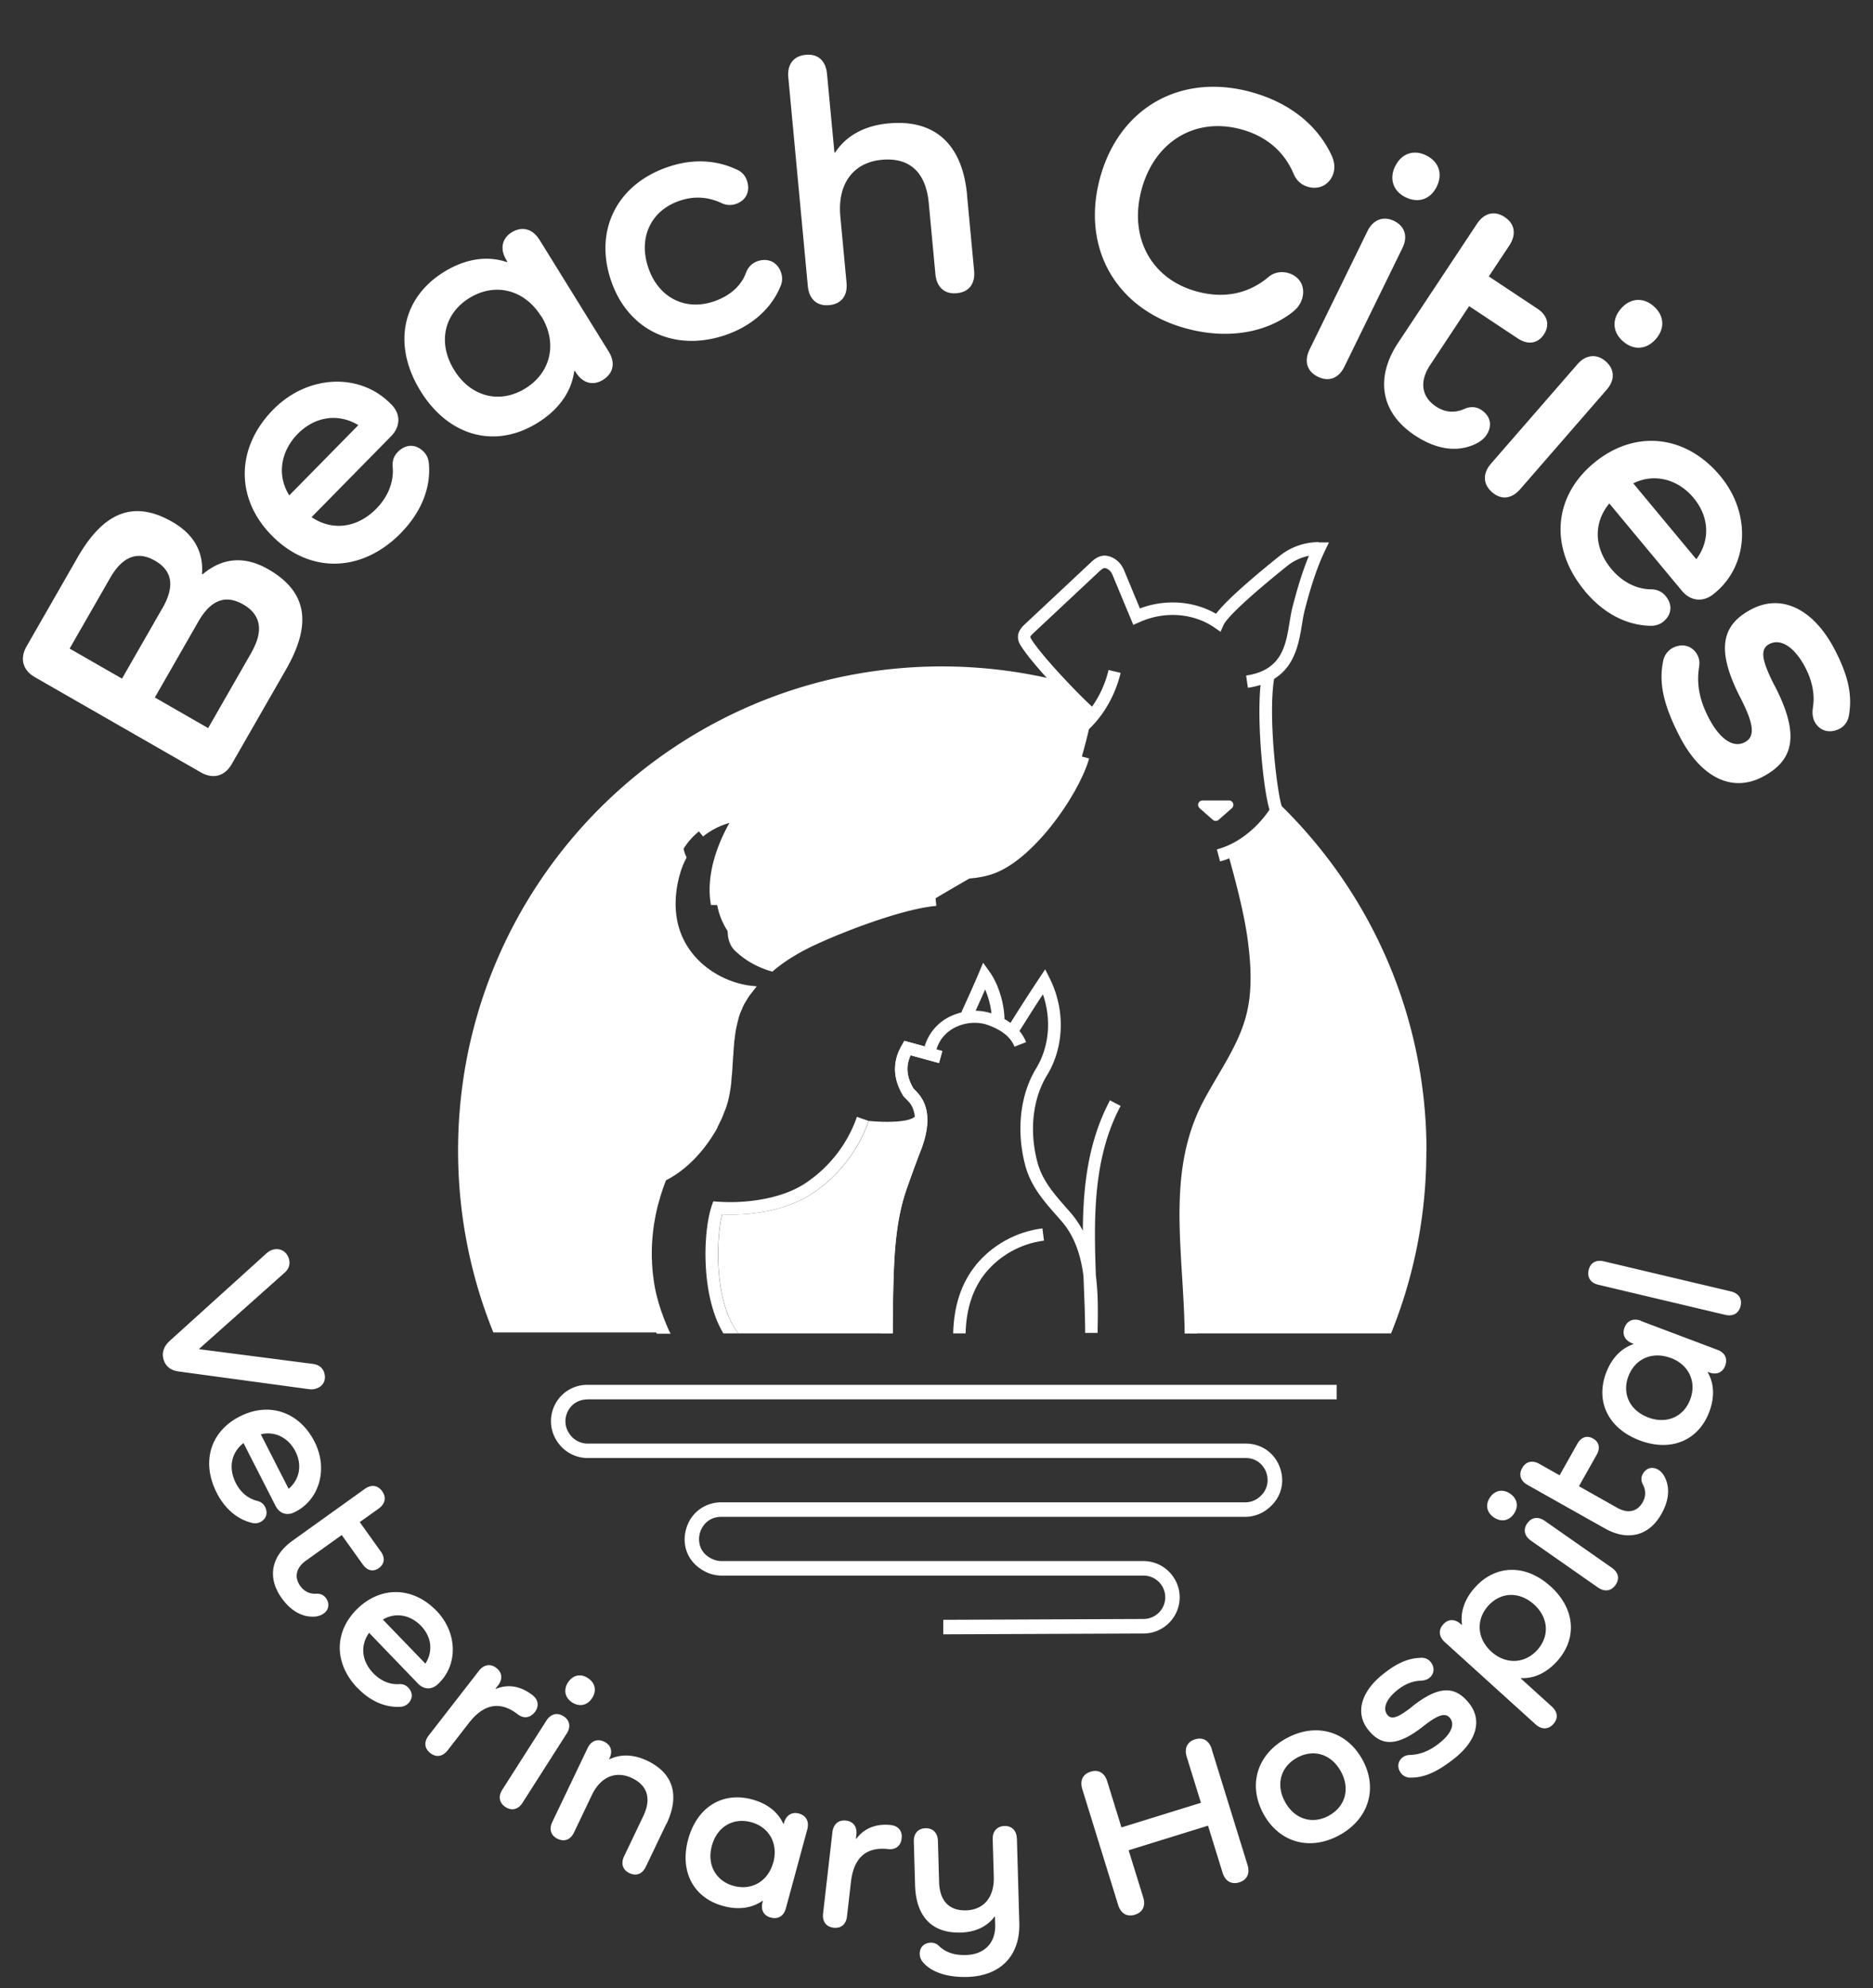 <svg xmlns="http://www.w3.org/2000/svg" viewBox="0 0 224.6 238.3"><rect x="0" y="0" width="224.6" height="238.3" fill="#333333" stroke="none"/><path d="m112.17 125.76.83.22-.39 1.43-3.41-.93c-.6 1.32-.48 2.59.35 3.99l.15.15c.69.7 2.24 2.26 1.12 6.11-.11.36-.23.75-.4 1.16-.51 1.31-1.02 2.71-1.68 4.57-1.3 3.68-1.5 7.75-1.6 11.27-.04 1.55-.09 4.34-.08 6.07H88.54c-2.89-3.69-2.7-11.19-1.94-14.25 4.14.19 8.14-.74 10.8-2.5a17.41 17.41 0 0 0 6.78-8.71s4.3.45 5.51-.49c.62-.48-.32-1.42-.9-2-.06-.06-.11-.12-.17-.17-.15-.15-.27-.27-.36-.43-1.21-2.03-1.25-4.05-.1-6.01l.28-.49 2.27.62c-.09.24-.16.51-.2.77l1.46.29c.05-.23.11-.46.19-.66v-.02Z" style="fill:#fff"/><path d="M89.32 118.75s-.08.11-.11.16c-.12.17-.23.34-.34.52-.07.11-.13.21-.2.32-.06.11-.11.21-.17.31-.04.07-.07.15-.11.21-.05.1-.1.2-.14.3v.02c-.05.1-.09.2-.13.31s-.08.2-.12.31c-.05.14-.1.28-.14.42-.03.08-.05.16-.07.23-.06.2-.11.42-.16.63-.03.12-.05.24-.08.37-.02.11-.04.22-.06.34-.02.12-.04.22-.06.34-.05.34-.1.69-.13 1.04 0 .12-.03.23-.03.35l-.06.7c-.02.23-.04.47-.05.7 0 .12-.02.23-.02.35 0 .15-.02.29-.03.43 0 .21-.03.42-.04.63v.07l-.06.77c0 .14-.02.26-.04.4 0 .13-.02.24-.04.37 0 .05 0 .11-.02.16 0 .12-.03.23-.04.35 0 .09-.02.18-.04.25l-.06.38c-.02.13-.04.25-.07.38-.02.13-.05.25-.08.38-.07.32-.16.66-.26.99-.07.22-.16.45-.23.68q-.05.16 0 0c-.09.22-.19.46-.29.69-.11.23-.21.47-.33.69-.06.12-.12.23-.19.35-.13.23-.25.46-.39.68-.9 1.49-2.07 2.91-3.41 4.01-.72.6-1.5 1.09-2.31 1.47-.31.75-.58 1.51-.81 2.27-.12.38-.22.77-.32 1.15-.2.77-.35 1.55-.47 2.33a23.383 23.383 0 0 0-.27 3.52v.65c0 .2.02.4.03.6 0 .2.03.4.04.6l.06.65c.03.2.05.41.08.62v.09c.03.18.05.35.08.53.07.41.15.82.24 1.23l.15.61c.05.2.11.41.17.6.18.6.37 1.21.6 1.79.08.2.16.39.23.59.08.2.17.39.25.59.07.16.14.3.21.46H59.16c-2.73-6.73-4.23-14.1-4.23-21.81 0-32.03 25.98-58.01 58.01-58.01 4.78 0 9.42.58 13.86 1.67 1.29 1.39 2.6 2.75 3.56 3.67.2.19.38.36.55.51-.07.44-.17.92-.27 1.39-.3 1.39-.7 2.82-.89 3.49 0 .04-.02.08-.03.11-.03.1-.05.17-.06.21s-.02.07-.02.08c0-.02.04-.09.08-.21-.03.11-.07.21-.11.32v.03c-.26.74-.63 1.54-1.1 2.37-2.27 4.05-6.66 8.7-9.93 10.47q-2.18 1.18 0 0c3.27-1.77 0 0 0 0-.6.32-1.34.73-2.09 1.17q-.5.29 0 0c-2.04 1.16-4.22 2.46-4.36 2.54s-5.18 1.45-9.58 2.87c-2.17.7-4.15 1.39-5.22 1.89-.44.2-.88.42-1.31.65-.43.22-.85.47-1.27.72-.62.38-1.23.79-1.8 1.23-.2.15-.58.45-.58.45s-11.68-3.55-3.84-17.7c0 0-8.16.02-8.45 11.1-.18 6.78 7.42 9.25 9.17 9.73v.06ZM171.04 137.99c0 7.72-1.5 15.07-4.23 21.81h-24c-.11-9.71-2.25-19.18 2.19-27.55 1.83-3.45 4.23-6.69 5.2-10.49.78-3.05.58-6.26.16-9.37-.41-3.05-1.38-6.76-2.22-9.83-.07-.24-.14-.49-.2-.73 3.37-1.64 5.15-4.72 5.15-4.72-.12-.24-.25-.76-.39-1.45 11.3 10.58 18.36 25.63 18.36 42.34ZM70.42 167.71h89.87v-1.74H70.42c-1.67 0-3.16.93-3.89 2.41a4.34 4.34 0 0 0 .44 4.59l.05.07c.81 1.06 2.1 1.7 3.45 1.7h78.91c1.32 0 2.13.86 2.44 1.67s.3 1.99-.66 2.88l-.07.07c-.49.45-1.11.69-1.78.69H86.49c-2.01 0-3.72 1.31-4.23 3.26-.53 1.96.27 3.88 2.03 4.89l.11.06c.64.37 1.39.57 2.15.57h50.58c1.43 0 2.6 1.17 2.6 2.6s-1.16 2.59-2.59 2.6l-24.03.1v1.74l24.03-.1c2.38 0 4.32-1.96 4.32-4.34s-1.95-4.34-4.34-4.34H86.54c-.46 0-.91-.12-1.29-.33l-.11-.06c-1.28-.73-1.46-2-1.22-2.94.24-.91 1.05-1.97 2.56-1.97h62.82c1.09 0 2.15-.41 2.95-1.15l.08-.07c1.36-1.24 1.78-3.08 1.11-4.79-.66-1.71-2.22-2.77-4.06-2.77H70.47c-.81 0-1.58-.38-2.07-1.01l-.05-.07c-.62-.82-.72-1.85-.27-2.77.45-.91 1.33-1.44 2.34-1.44Z" style="fill:#fff"/><path d="M158.15 64.97c-1.71 0-3.38.59-4.7 1.65-4.02 3.22-6.57 5.55-7.63 6.94-2.69-1.55-6.07-1.79-9.13-.64l-1.9-4.58c-.27-.65-.74-1.18-1.32-1.48-1.35-.7-2.24.14-2.72.6l-7.84 7.34c-.28.26-.8.75-.84 1.46-.03.57.26 1.01.44 1.28 1.43 2.2 5.59 6.54 7.51 8.31-.63.68-1.32 1.25-2.05 1.66-.84.48-2.1.96-3.37.55l-.45 1.41c.47.15.95.22 1.45.22 1 0 2.05-.3 3.1-.9 2.66-1.51 4.84-4.63 5.68-8.15l-1.45-.34a12.59 12.59 0 0 1-1.98 4.39c-2.08-1.92-5.95-6.04-7.2-7.96-.05-.08-.2-.31-.2-.4 0-.07.13-.22.37-.45l7.84-7.34c.53-.49.67-.55 1.02-.36.27.14.5.4.63.73l2.49 5.98.7-.31c3.01-1.37 6.48-1.12 9.03.63l.73.51.36-.81c.43-.95 3.29-3.6 7.66-7.1.75-.6 1.64-1.01 2.58-1.2-.87 2.08-1.46 4.19-1.98 6.19-.14.54-.23 1.13-.34 1.76-.46 2.84-.94 5.77-5.21 6.4l.21 1.47c.56-.08 1.06-.2 1.52-.34-.47 4.67.36 12.65 1.07 14.95-.61.92-2.79 3.82-6.31 4.76l.38 1.44c.39-.11.76-.22 1.11-.37.89 3.2 1.79 6.73 2.19 9.63.37 2.77.64 6.03-.14 9.1-.66 2.62-2.03 4.95-3.47 7.4-.56.95-1.13 1.93-1.66 2.92-3.48 6.56-3.04 13.59-2.58 21.04.14 2.24.28 4.56.31 6.86h1.49c-.03-2.35-.18-4.68-.31-6.95-.45-7.23-.87-14.07 2.42-20.25.51-.96 1.07-1.93 1.63-2.86 1.43-2.44 2.92-4.97 3.64-7.79.85-3.32.56-6.75.18-9.66-.41-3.06-1.37-6.77-2.28-10.08 3.16-1.75 4.83-4.58 4.92-4.73l.2-.34-.18-.35c-.54-1.11-1.75-10.69-.99-15.44 2.54-1.57 2.99-4.38 3.35-6.56.1-.6.19-1.15.31-1.63.6-2.31 1.31-4.78 2.41-7.11l.51-1.06h-1.22ZM133.09 131.9c-2.59 4.88-3.21 10.22-3.24 15.59-.39-.73-.85-1.42-1.4-2.07-.17-.19-.32-.37-.49-.56-1.6-1.82-2.98-3.39-3.57-5.61-.98-3.72-.55-7.59 1.15-10.36 2.08-3.39 2.21-7.83.37-11.57l-.58-1.15-.71 1.07c-1.17 1.76-2.32 3.55-3.45 5.35-.22-.16-.46-.31-.72-.46-.03-1.9-.73-4.2-1.78-5.66l-.78-1.09-.52 1.24c-.5 1.2-1.18 2.71-1.79 4.04-.11.23-.2.46-.3.68-.58.15-1.14.36-1.66.64-1.35.76-2.3 1.96-2.74 3.42l-2.43-.66-.28.49c-1.15 1.95-1.11 3.97.1 6 .1.16.21.28.37.43.6.61 1.86 1.89.39 5.69-.52 1.33-1.03 2.74-1.7 4.6-1.37 3.88-1.58 8.09-1.69 11.72-.04 1.31-.09 4.24-.08 6.11h1.49c0-1.73.03-4.52.08-6.08.1-3.52.3-7.59 1.6-11.26.64-1.85 1.17-3.26 1.67-4.57 1.82-4.69.04-6.5-.72-7.27l-.15-.15c-.84-1.39-.95-2.68-.35-3.99l3.41.93.39-1.44-.68-.19c.41-1.36 1.31-2.11 2.03-2.52 1.27-.71 2.87-.86 4.17-.38 1.66.6 2.72 1.47 3.15 2.58l1.39-.54c-.19-.48-.45-.93-.79-1.34.93-1.47 1.85-2.95 2.81-4.39 1.04 2.98.77 6.29-.82 8.89-1.9 3.11-2.39 7.42-1.32 11.52.66 2.57 2.23 4.34 3.88 6.21.17.19.32.37.49.56 1.59 1.82 2.32 4.14 2.63 6.54.02.42.04.84.05 1.27.08 1.84.15 3.75.16 5.59h1.49v-.41c.04-1.94.08-4.21-.21-6.48-.25-6.97-.34-14.1 2.97-20.32l-1.32-.69v.02Zm-16.1-10.76c.37-.82.77-1.71 1.14-2.55.39.89.66 1.91.76 2.86-.6-.2-1.25-.3-1.9-.32ZM96.59 141.8c-2.98 1.97-7.36 2.44-10.48 2.22l-.58-.04-.19.55c-1.04 3.09-1.32 10.75 1.4 15.27h1.79c-2.9-3.69-2.7-11.19-1.95-14.25 4.14.19 8.14-.74 10.8-2.5a17.41 17.41 0 0 0 6.78-8.71l-1.4-.49a15.803 15.803 0 0 1-6.19 7.96Z" style="fill:#fff"/><path d="M118.89 104.79c4.83-1.51 10.32-9.27 11.68-13.76V91s.03-.07.04-.1l-1.44-.38-.02.08c-.18.55-1.2 1.88-2.69 2.72-.82.46-2.08.92-3.41.5l-.45 1.41c1.46.47 3.04.25 4.59-.61.05-.03.09-.05.14-.08-2.22 3.77-5.83 7.88-8.86 8.83-2.06.64-4.96.7-6.47-.66l-1 1.1c1.17 1.06 2.88 1.49 4.59 1.49 1.15 0 2.3-.19 3.32-.51ZM146.14 98.25l1.58-1.39c.37-.32.14-.93-.35-.93h-3.17c-.49 0-.72.6-.35.93l1.58 1.39c.2.18.5.18.7 0ZM117.03 151.61c-1.74 2.12-2.65 4.88-2.73 8.19h1.49c.07-2.96.88-5.39 2.39-7.25 1.74-2.12 4.29-3.53 7.01-3.86l-.19-1.47c-3.1.38-6.01 1.98-7.99 4.4ZM86.03 135.08c.06-.12.13-.23.19-.34v-.03c.13-.24.24-.48.35-.71l.06-.15s.03-.08.05-.12l.16-.42s0-.04.02-.05l.19-.46c.03-.1.06-.19.09-.28.12-.35.2-.71.28-1.06.03-.14.06-.27.08-.41.02-.13.04-.26.06-.38.03-.14.04-.27.07-.42 0-.09.03-.18.03-.25.02-.13.03-.25.04-.34v-.17c0-.1.03-.19.03-.27v-.12c.03-.14.04-.27.05-.41.02-.26.04-.53.06-.77v-.1c0-.21.03-.42.04-.62l.03-.45c0-.11 0-.21.03-.35 0-.21.03-.44.04-.65v-.04l.06-.7c0-.11 0-.21.03-.32.04-.35.08-.67.13-1l.06-.32v-.04c.03-.1.04-.19.06-.27.03-.12.05-.23.08-.35.05-.21.1-.41.15-.6v-.02c.02-.07.04-.13.06-.21.04-.13.08-.25.13-.39.03-.1.07-.19.12-.29.03-.1.08-.19.12-.28l.06-.15s.04-.1.06-.14l.02-.03c.03-.06.05-.12.09-.19.04-.08.08-.17.13-.23l.32-.53c.07-.1.13-.2.2-.3l.02-.03s.05-.08.08-.11l.57-.73.21-.27-1.05-.12c-.07 0-.15-.03-.22-.04-2.75-.5-5.29-2.09-6.8-4.27s-1.99-4.82-1.42-7.84c.2-1.05.51-2.03.94-2.88l.15-.3-.14-.3s-.97-2.24.09-4.18l-1.26-.68c-1.13 2.08-.55 4.3-.26 5.12-.41.9-.72 1.89-.93 2.97-.62 3.37-.06 6.45 1.66 8.92 1.53 2.21 3.99 3.89 6.7 4.63-.04.06-.07.11-.1.17l-.02.04c-.06.1-.12.2-.17.3-.04.09-.08.17-.12.24-.04.07-.07.14-.1.2l-.04.04-.08.08v.16c-.03.06-.05.13-.07.19-.05.12-.1.23-.13.34l-.06.18c-.06.19-.12.39-.18.6-.06.19-.11.39-.15.6-.03.13-.06.25-.08.39l-.06.3v.05c-.03.12-.05.23-.07.36-.04.32-.09.64-.12.99-.02.19-.04.37-.06.57 0 .1-.02.2-.03.29 0 .11 0 .2-.02.3v.04c-.02.23-.03.46-.04.66 0 .13-.02.26-.03.37l-.03.44c0 .21-.03.42-.04.63v.08l-.06.77c0 .13-.02.26-.03.39v.12c-.02.08-.03.16-.04.25 0 .04 0 .08-.02.15 0 .11-.03.22-.04.34 0 .07-.02.15-.03.21v.03c-.02.12-.03.23-.06.37-.02.12-.04.23-.06.36-.02.12-.04.23-.07.35-.07.31-.15.63-.24.93-.06.19-.13.38-.2.6l-.2.49-.1.21-.04.1c-.09.19-.18.38-.28.58-.06.11-.11.21-.17.31-.13.22-.25.45-.37.66-.91 1.49-2.03 2.82-3.26 3.82-.7.58-1.42 1.03-2.15 1.38l-.44.53c-.29.73-.56 1.47-.77 2.2-.13.41-.23.8-.33 1.19-.2.79-.36 1.6-.49 2.4-.06.37-.11.77-.15 1.21-.08.81-.12 1.63-.12 2.43v.69c0 .2 0 .41.03.61 0 .2.03.41.04.61l.06.68v.03c.03.2.05.39.08.6v.1c.03.19.06.37.09.55.07.43.15.84.23 1.22v.06c.06.21.12.43.17.62.06.21.12.43.18.63.18.61.39 1.24.62 1.85.1.24.18.44.25.61.08.2.18.41.26.61.03.04.05.1.07.14h1.66c-.04-.07-.08-.14-.11-.2-.09-.19-.19-.37-.26-.57-.08-.19-.17-.37-.24-.58-.08-.19-.16-.37-.23-.57-.22-.58-.42-1.16-.59-1.74-.05-.19-.11-.38-.16-.59-.05-.17-.09-.33-.13-.5l-.02-.09c-.09-.37-.17-.76-.23-1.18-.03-.18-.06-.34-.08-.53v-.08c-.04-.2-.06-.38-.08-.58v-.02c-.03-.21-.05-.42-.06-.63-.02-.2-.03-.39-.04-.59 0-.2 0-.38-.03-.58v-.64c0-.75.04-1.51.12-2.27.04-.42.09-.79.14-1.14.12-.75.27-1.52.46-2.26.1-.37.2-.73.31-1.11.2-.65.42-1.31.68-1.94.74-.37 1.48-.86 2.19-1.44 1.36-1.11 2.6-2.57 3.59-4.2.15-.23.28-.47.41-.71l-.04-.02Z" style="fill:#fff"/><path d="M87.46 98.64c-1.14 2.03-2.9 5.93-2.21 9.8v.02l1.43.02s.05-1.9 1.94-2.61l-.51-1.35c-.64.24-1.13.58-1.52.94.45-3.91 2.88-7.36 2.91-7.4l.85-1.2-1.46.06c-.12 0-2.95.15-5.49 2.22l.91 1.11a8.682 8.682 0 0 1 3.15-1.62ZM89.13 112.9c-.3-.29-.46-.86-.42-1.48.06-1.01.6-1.98 1.49-2.64l-.86-1.15c-1.22.92-1.98 2.26-2.07 3.7-.07 1.06.24 2.02.86 2.6a9.937 9.937 0 0 0 3.05 2.01c.34.15.69.28 1.05.39l.39.12.3-.26c.17-.14.35-.28.55-.43.53-.41 1.11-.8 1.75-1.18.41-.25.82-.49 1.24-.7.37-.2.78-.41 1.27-.63 3.38-1.58 10.12-4.18 14.21-4.65.12 0 .23-.03.34-.04l-.15-1.47c-.12 0-.22.02-.34.03-2.67.24-4.77-.33-6.58-1.79l-.94 1.16c.91.73 1.86 1.27 2.9 1.63-3.48 1-7.13 2.48-9.22 3.4-.1.04-.2.08-.3.13-.07.03-.14.06-.2.1-.13.06-.25.12-.36.17-.39.19-.73.35-1.03.51-.11.06-.2.12-.3.17-.21.12-.44.23-.66.36-.21.13-.44.25-.64.39-.1.06-.2.12-.28.18-.12.08-.23.15-.34.21-.13.08-.24.16-.35.23-.15.1-.28.2-.41.28-.05.03-.1.06-.13.1-.1.08-.2.15-.29.21-.03 0-.04.03-.06.05-.04.04-.1.07-.15.11-.1.07-.14.11-.14.11l-.03.03a8.5 8.5 0 0 1-3.13-1.92ZM24.3 68.83c2.37-2.01 5.04-2.23 7.86-.61 4.62 2.65 5.32 6.47 2.14 12.01l-6.51 11.34c-.84 1.46-2.23 1.84-3.7 1L4.19 81.16c-1.47-.84-1.84-2.23-1-3.7L9.3 66.81c3.16-5.51 6.79-6.9 11.37-4.26 2.54 1.45 3.76 3.57 3.55 6.23l.07.04Zm-4.82 4.06c1.47-2.58 1.24-4.46-.89-5.69-2.13-1.22-3.92-.49-5.39 2.08l-4.85 8.45 6.28 3.6 4.85-8.45Zm10.67 5.3c1.47-2.57 1.17-4.51-.99-5.75-2.17-1.24-3.92-.49-5.39 2.08l-5.2 9.07 6.39 3.67 5.2-9.07ZM48.09 63.87c-4.69 4.77-10.86 4.89-15.35.46-4.53-4.45-4.52-10.62.02-15.24 4.13-4.19 10.29-4.43 13.97-.81l.16.15c1.18 1.16 1.16 2.68 0 3.86l-9.53 9.69c2.5 1.69 5.49 1.3 7.77-1.02 1.54-1.57 2.1-3.4 1.96-4.96-.07-.78.14-1.35.61-1.83.95-.97 2.15-.98 3.08-.06.36.36.58.8.64 1.35.29 2.9-.85 5.87-3.34 8.41Zm-13.4-4.5 8.28-8.42c-2.38-1.44-5.19-1.06-7.27 1.05-2.08 2.12-2.5 5.02-1.01 7.37ZM64.69 28.73 73 42.15c.82 1.34.56 2.59-.7 3.38-1.19.73-2.43.41-3.26-.92l-.11-.18-.07.05c-.33 2.44-1.82 4.61-4.42 6.21-5.07 3.14-10.65 1.61-14.01-3.82-3.38-5.47-2.26-11.14 2.81-14.28 2.59-1.6 5.2-1.97 7.53-1.18l.07-.05-.11-.18c-.8-1.3-.56-2.59.62-3.33 1.26-.78 2.53-.42 3.33.88Zm.2 9.18c-1.98-3.2-5.52-4.1-8.61-2.19-3.06 1.89-3.82 5.4-1.81 8.64 1.98 3.2 5.46 4.09 8.53 2.19 3.09-1.91 3.87-5.48 1.91-8.65ZM93.68 34.09c-1.07 2.81-3.47 4.98-6.76 6.09-6.15 2.04-11.69-.66-13.68-6.65-2-6.03.81-11.51 6.95-13.55 2.89-.97 5.75-.84 8.3.41.54.27.91.72 1.09 1.29.41 1.25-.11 2.36-1.36 2.77-.53.18-1.11.15-1.63-.08-1.59-.76-3.3-.92-5.06-.32-3.45 1.15-5.01 4.39-3.8 8 1.19 3.57 4.37 5.24 7.82 4.09 1.93-.64 3.35-1.87 3.92-3.49.24-.61.69-1.12 1.38-1.35 1.29-.43 2.41.14 2.82 1.39.16.48.15.98 0 1.43v-.02ZM115.96 23.38l.85 9.06c.15 1.56-.61 2.57-2.09 2.7-1.43.14-2.4-.71-2.55-2.27l-.8-8.55c-.34-3.67-2.3-5.48-5.63-5.17-3.45.32-5.34 2.92-4.97 6.8l.74 7.92c.15 1.56-.61 2.57-2.09 2.7-1.43.14-2.4-.71-2.55-2.27L94.53 9.27c-.15-1.56.65-2.57 2.09-2.7 1.47-.14 2.4.71 2.55 2.27l.89 9.44h.09c1.27-1.95 3.44-3.22 6.39-3.49 5.56-.52 8.87 2.49 9.43 8.59ZM155.2 37.24c-3.09 2.54-7.75 3.52-12.9 2.14-8.42-2.26-12.67-9.6-10.4-18.02 2.27-8.42 9.63-12.62 18.05-10.35 4.66 1.26 8.01 3.95 9.73 7.62.27.6.44 1.3.24 2.04-.37 1.39-1.66 2.1-3 1.74-.9-.24-1.45-.79-1.78-1.53-1.06-2.57-3.16-4.54-6.35-5.39-5.47-1.47-10.34 1.46-11.9 7.23-1.55 5.76 1.18 10.75 6.65 12.22 3.36.91 6.3.2 8.63-1.79.61-.49 1.45-.66 2.26-.44 1.43.39 2.11 1.62 1.74 3-.18.65-.54 1.17-.99 1.53ZM168.16 29.75l-6.94 14.18c-.68 1.4-1.85 1.87-3.19 1.22-1.29-.63-1.68-1.86-.99-3.27l6.94-14.18c.67-1.37 1.89-1.85 3.19-1.22 1.33.65 1.67 1.9.99 3.27Zm-.85-9.83c.74-1.52 2.21-2.03 3.7-1.3 1.52.74 2.03 2.21 1.28 3.74-.74 1.52-2.21 2.03-3.74 1.28-1.48-.72-1.99-2.19-1.25-3.72ZM177.33 53c-2.27 1.29-4.97.98-7.68-.83-4.06-2.69-4.81-6.85-1.98-11.11l9.45-14.25c.87-1.31 2.12-1.59 3.32-.79 1.2.79 1.42 2.06.57 3.37l-2.48 3.74 5.85 3.88c1.2.8 1.49 1.96.75 3.08-.72 1.09-1.91 1.27-3.11.48l-5.85-3.88-4.67 7.05c-1.34 2.01-1.02 3.84.7 4.98 1.13.75 2.32.78 3.41.28.64-.28 1.38-.31 2.04.14 1.02.68 1.38 1.82.6 2.99-.25.39-.6.67-.93.86ZM192.66 46.71 182.3 58.62c-1.02 1.18-2.28 1.33-3.39.36-1.08-.95-1.14-2.23-.12-3.41l10.36-11.91c.99-1.15 2.31-1.3 3.39-.36 1.12.98 1.12 2.26.12 3.41Zm1.72-9.72c1.11-1.28 2.66-1.39 3.91-.3 1.28 1.11 1.39 2.66.27 3.94-1.11 1.28-2.66 1.39-3.94.27-1.25-1.08-1.36-2.63-.24-3.91ZM190.04 70.82c-4.27-5.14-3.77-11.3 1.08-15.32 4.89-4.06 11.02-3.43 15.16 1.54 3.77 4.53 3.38 10.68-.6 13.99l-.17.14c-1.27 1.05-2.79.89-3.84-.38l-8.69-10.45c-1.93 2.32-1.84 5.34.24 7.84 1.4 1.69 3.17 2.43 4.73 2.45.78 0 1.33.27 1.77.79.87 1.04.76 2.23-.25 3.07-.39.32-.86.49-1.39.51-2.92 0-5.76-1.43-8.04-4.17Zm5.82-12.88 7.55 9.08c1.68-2.22 1.58-5.05-.32-7.34-1.89-2.28-4.75-2.99-7.24-1.75ZM212.82 82.2c3 5.83 2.36 8.93-1.52 10.93-3.65 1.88-7.36.03-9.9-4.9-1.97-3.83-2.54-6.5-1.92-9.2.17-.6.58-1.1 1.1-1.38 1.2-.62 2.4-.23 2.97.86.2.38.29.85.2 1.41-.33 2.03.03 3.94 1.13 6.08 1.32 2.56 2.94 3.68 4.33 2.96 1.2-.62 1.23-1.96-.5-5.32-2.93-5.69-2.35-8.74 1.37-10.65 3.61-1.86 7.44.03 9.96 4.92 1.59 3.08 2.09 5.36 1.68 7.8-.13.78-.56 1.34-1.15 1.64-1.2.61-2.4.23-2.97-.86-.29-.57-.28-1.19-.2-1.76.24-1.46-.08-3.1-.89-4.68-1.26-2.45-2.94-3.58-4.33-2.87-1.09.57-1.04 1.78.62 5ZM37.91 166.42c-.25.08-.48.12-.92.06l-15.55-2.11c-.89-.11-1.55-.56-1.81-1.39-.27-.85.02-1.63.7-2.26l11.59-10.48c.28-.25.49-.37.74-.45.9-.28 1.7.16 1.98 1.06.19.6.02 1.21-.5 1.67l-10.25 9.13.02.05 13.54 1.75c.71.08 1.23.42 1.43 1.07.27.88-.13 1.64-.98 1.9ZM25.99 178.91c-1.89-3.7-.75-7.36 2.74-9.14 3.51-1.8 7.15-.58 8.98 3 1.67 3.26.59 6.94-2.27 8.4l-.12.06c-.91.47-1.81.16-2.28-.76l-3.84-7.52c-1.48 1.14-1.84 2.98-.92 4.79.62 1.22 1.59 1.9 2.54 2.13.47.11.77.35.96.72.38.75.15 1.46-.57 1.83-.28.14-.59.18-.92.11-1.77-.4-3.3-1.65-4.3-3.62Zm5.28-7.02 3.34 6.54c1.32-1.12 1.65-2.85.81-4.49-.84-1.64-2.47-2.46-4.15-2.04ZM38.06 193.71c-1.6.24-3.1-.53-4.28-2.18-1.76-2.46-1.28-5.04 1.31-6.89l8.64-6.19c.79-.57 1.58-.46 2.1.27s.37 1.51-.42 2.08l-2.27 1.62 2.54 3.55c.52.73.44 1.47-.25 1.96-.66.48-1.39.32-1.91-.41l-2.54-3.55-4.28 3.06c-1.22.87-1.44 2-.69 3.05.49.68 1.18.97 1.92.92.44-.02.87.12 1.16.53.44.62.4 1.37-.31 1.87-.24.17-.5.26-.73.29ZM42.9 202.34c-2.89-2.99-2.85-6.82-.03-9.55 2.84-2.74 6.67-2.63 9.47.26 2.54 2.63 2.58 6.47.27 8.69l-.09.09c-.74.71-1.69.68-2.4-.06l-5.86-6.08c-1.09 1.52-.9 3.39.51 4.85.95.98 2.08 1.36 3.05 1.3.48-.03.84.11 1.13.41.58.61.57 1.35-.02 1.92-.23.22-.51.34-.84.38-1.81.13-3.64-.62-5.17-2.21Zm3.01-8.24 5.1 5.28c.94-1.45.75-3.21-.53-4.53-1.28-1.33-3.08-1.64-4.56-.75ZM64.12 205.2c-.55.71-1.34.79-2.03.26-2-1.55-3.98-1.39-5.87 1.04l-2.53 3.26c-.6.77-1.37.9-2.09.34-.71-.55-.79-1.34-.19-2.11l6.02-7.75c.58-.75 1.39-.89 2.09-.34.73.56.77 1.37.19 2.11l-.29.37.04.03c1.46-.6 2.97-.36 4.41.76.69.53.8 1.32.26 2.03ZM67.95 207.77l-5.28 8.27c-.52.82-1.28 1.02-2.05.53-.75-.48-.91-1.27-.38-2.09l5.28-8.27c.51-.8 1.3-1.01 2.05-.53.78.5.89 1.29.39 2.09Zm.16-6.13c.57-.89 1.51-1.1 2.37-.54.89.57 1.1 1.51.53 2.4s-1.51 1.1-2.4.53c-.86-.55-1.07-1.5-.51-2.38ZM79.89 218.61l-2.44 5.1c-.42.88-1.14 1.17-1.97.78-.81-.39-1.06-1.15-.64-2.02l2.3-4.82c.99-2.06.52-3.66-1.35-4.55-1.95-.93-3.78-.15-4.82 2.04l-2.13 4.46c-.42.88-1.14 1.17-1.97.78-.81-.39-1.06-1.15-.64-2.02l4.23-8.85c.42-.88 1.17-1.16 1.98-.78.83.4 1.06 1.15.64 2.02l-.03.07.05.02c1.29-.63 2.86-.61 4.52.18 3.13 1.5 3.93 4.16 2.29 7.6ZM96.81 219.23l-2.57 9.47c-.25.94-.94 1.35-1.83 1.11-.84-.23-1.22-.93-.96-1.87l.03-.13h-.05c-1.25.87-2.87 1.12-4.7.62-3.58-.97-5.25-4.15-4.21-7.98 1.05-3.86 4.1-5.76 7.68-4.79 1.83.5 3.1 1.52 3.73 2.92h.05l.03-.11c.25-.91.94-1.35 1.78-1.13.89.24 1.26.97 1.02 1.88Zm-4.08 3.99c.61-2.26-.48-4.25-2.67-4.84-2.16-.58-4.08.56-4.7 2.84-.61 2.26.47 4.21 2.62 4.8 2.18.59 4.13-.57 4.74-2.8ZM108.12 220.34c-.1.89-.74 1.37-1.6 1.27-2.51-.29-4.13.88-4.48 3.94l-.47 4.1c-.11.97-.7 1.48-1.61 1.38-.89-.1-1.37-.74-1.26-1.71l1.12-9.75c.11-.94.73-1.48 1.61-1.38.92.1 1.37.77 1.26 1.71l-.05.47h.05c.94-1.26 2.36-1.84 4.16-1.64.86.1 1.38.71 1.27 1.6ZM121.94 220.31l.29 10.15c.11 3.92-2.24 6.35-6.23 6.47-2.42.07-4.38-.58-5.39-1.84-.19-.26-.31-.54-.32-.89-.02-.82.51-1.36 1.35-1.38.29 0 .61.09.9.34.84.84 1.9 1.18 3.3 1.14 2.21-.06 3.56-1.45 3.5-3.63l-.03-.97h-.05c-.86 1.16-2.24 1.86-4.05 1.91-3.44.1-5.37-1.9-5.48-5.68l-.15-5.23c-.03-.95.51-1.57 1.4-1.59.89-.03 1.46.56 1.49 1.51l.14 4.92c.07 2.29 1.21 3.46 3.23 3.41 2.13-.06 3.4-1.57 3.33-4.02l-.13-4.52c-.03-.92.51-1.54 1.4-1.57s1.46.56 1.49 1.48ZM145.29 209.6l4.31 13.92c.31 1-.05 1.78-1.01 2.08-.9.28-1.67-.14-1.98-1.15l-1.75-5.65-9.52 2.95 1.75 5.65c.31 1-.05 1.78-.99 2.07-.95.3-1.69-.14-2.01-1.14l-4.31-13.92c-.31-1.01.05-1.78 1.01-2.08.93-.29 1.67.14 1.98 1.15l1.71 5.53 9.53-2.95-1.71-5.53c-.31-1 .08-1.79.99-2.07.96-.3 1.69.14 2.01 1.14ZM154.25 208.34c3.5-1.93 7.22-.91 9.12 2.54 1.89 3.43.77 7.12-2.74 9.05-3.53 1.94-7.22.91-9.11-2.52-1.9-3.46-.8-7.13 2.72-9.07Zm5.1 9.26c2-1.1 2.57-3.25 1.44-5.3-1.14-2.07-3.25-2.74-5.26-1.64-1.98 1.09-2.57 3.25-1.42 5.32 1.13 2.05 3.26 2.71 5.25 1.62ZM169.34 204.52c3.2-2.53 5.16-2.5 6.84-.37 1.58 2 .9 4.49-1.81 6.62-2.11 1.66-3.66 2.32-5.38 2.27-.39-.03-.74-.22-.97-.51-.52-.66-.43-1.44.17-1.91.21-.16.48-.28.84-.29 1.28-.04 2.4-.49 3.57-1.42 1.4-1.11 1.89-2.23 1.29-2.99-.52-.66-1.34-.51-3.18.94-3.12 2.46-5.05 2.48-6.66.43-1.56-1.98-.87-4.54 1.81-6.66 1.69-1.34 3.02-1.91 4.56-1.95.49-.02.88.18 1.14.51.52.66.43 1.44-.17 1.91-.31.24-.69.31-1.05.33-.92.02-1.88.41-2.75 1.1-1.34 1.06-1.83 2.22-1.23 2.98.47.6 1.21.42 2.98-.98ZM185.94 190.12c2.94 2.67 3.24 6.26.76 8.99-1.29 1.42-2.8 2.08-4.3 2l-.04.04 3.72 3.37c.72.65.8 1.43.18 2.11-.6.66-1.4.68-2.12.03l-10.9-9.87c-.7-.64-.78-1.45-.18-2.11.62-.68 1.42-.67 2.12-.03l.1.09.04-.04c-.22-1.48.28-3.05 1.57-4.47 2.47-2.73 6.08-2.8 9.04-.11Zm-1.98 2.18c-1.75-1.59-3.99-1.52-5.49.14-1.5 1.66-1.37 3.94.37 5.51 1.72 1.55 4 1.46 5.5-.2s1.35-3.88-.38-5.46ZM179.12 181.85c-.86-.6-1.03-1.55-.44-2.4.6-.86 1.55-1.03 2.42-.43s1.03 1.55.43 2.42c-.59.84-1.54 1.01-2.4.41Zm6.12.42 8.04 5.62c.8.56.97 1.32.44 2.07-.51.73-1.3.85-2.1.3l-8.04-5.62c-.78-.54-.96-1.34-.44-2.07.53-.75 1.32-.84 2.1-.3ZM199.4 176.64c.9 1.35.83 3.03-.17 4.8-1.48 2.64-4.03 3.29-6.8 1.73l-9.26-5.21c-.85-.48-1.08-1.24-.64-2.02.44-.78 1.21-.98 2.06-.5l2.43 1.37 2.14-3.8c.44-.78 1.15-1.02 1.88-.6.71.4.88 1.13.44 1.91l-2.14 3.8 4.58 2.58c1.31.74 2.43.46 3.06-.66.41-.73.38-1.48.02-2.13-.2-.39-.25-.84 0-1.27.37-.66 1.07-.94 1.83-.51.25.14.44.34.57.54ZM196.76 158.31l9.18 3.46c.91.34 1.26 1.06.93 1.92-.3.81-1.04 1.12-1.95.78l-.12-.05-.02.05c.77 1.33.85 2.96.19 4.73-1.31 3.47-4.63 4.83-8.34 3.43-3.74-1.41-5.34-4.62-4.04-8.09.67-1.77 1.81-2.94 3.26-3.44l.02-.05-.12-.05c-.89-.33-1.26-1.06-.95-1.88.32-.86 1.08-1.17 1.97-.83Zm3.58 4.44c-2.19-.82-4.27.08-5.07 2.19-.79 2.09.17 4.11 2.38 4.94 2.19.82 4.24-.06 5.03-2.16.8-2.12-.17-4.17-2.34-4.98ZM192.34 151.17l15.2 3.6c.95.22 1.39.87 1.18 1.76-.21.87-.9 1.27-1.84 1.05l-15.2-3.6c-.95-.22-1.38-.89-1.18-1.76.21-.9.9-1.27 1.84-1.05Z" style="fill:#fff"/></svg>